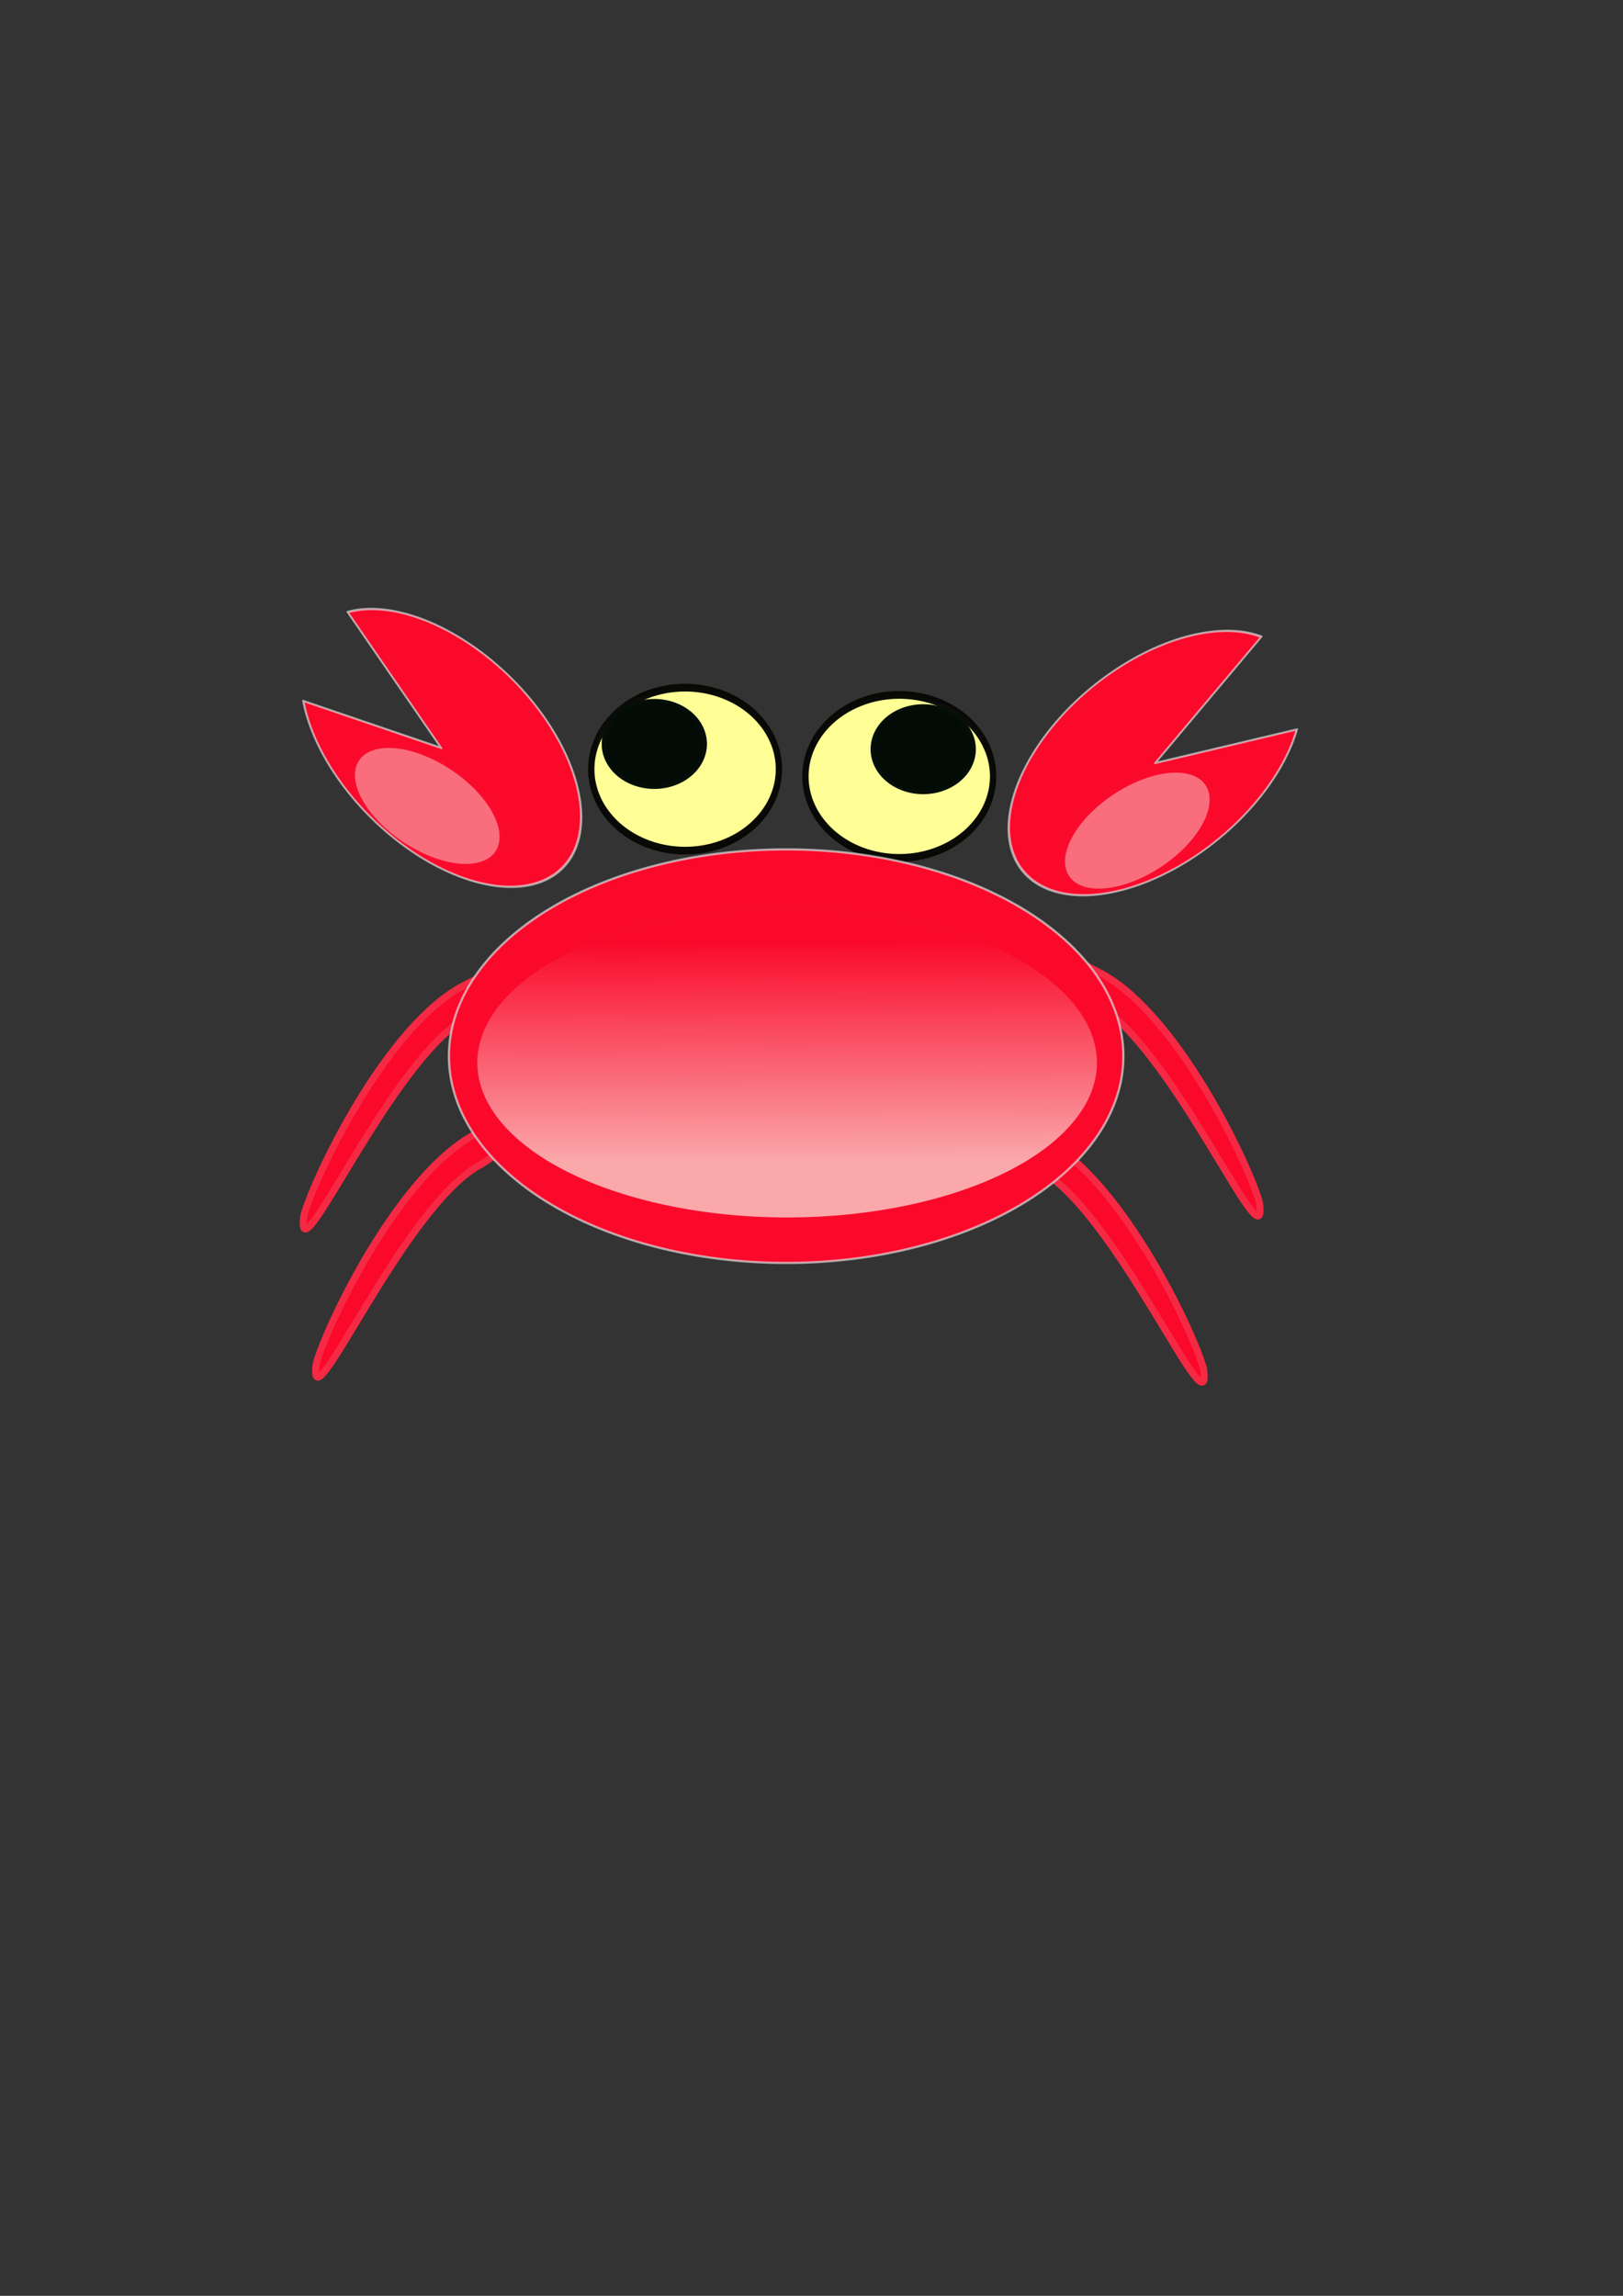 <?xml version="1.0" encoding="UTF-8" standalone="no"?>
<!-- Created with Inkscape (http://www.inkscape.org/) -->
<svg
   xmlns:dc="http://purl.org/dc/elements/1.1/"
   xmlns:cc="http://web.resource.org/cc/"
   xmlns:rdf="http://www.w3.org/1999/02/22-rdf-syntax-ns#"
   xmlns:svg="http://www.w3.org/2000/svg"
   xmlns="http://www.w3.org/2000/svg"
   xmlns:xlink="http://www.w3.org/1999/xlink"
   xmlns:sodipodi="http://inkscape.sourceforge.net/DTD/sodipodi-0.dtd"
   xmlns:inkscape="http://www.inkscape.org/namespaces/inkscape"
   sodipodi:docname="Granchio Arancino.svg"
   sodipodi:docbase="C:\Documents and Settings\Giuliana\Documenti\Backup 2005\INKSCAPE\ANIMALI"
   inkscape:version="0.40+cvs"
   sodipodi:version="0.32"
   id="svg1557"
   height="297mm"
   width="210mm">
  <rect width="100%" height="100%" fill="#333333" stroke="none"/>
  <defs
     id="defs3">
    <linearGradient
       inkscape:collect="always"
       id="linearGradient2140">
      <stop
         style="stop-color:#faf7ea;stop-opacity:1;"
         offset="0"
         id="stop2142" />
      <stop
         style="stop-color:#faf7ea;stop-opacity:0;"
         offset="1"
         id="stop2144" />
    </linearGradient>
    <linearGradient
       y2="571.538"
       x2="346.954"
       y1="710.479"
       x1="347.728"
       gradientTransform="scale(1.271,0.787)"
       gradientUnits="userSpaceOnUse"
       id="linearGradient2963"
       xlink:href="#linearGradient2140"
       inkscape:collect="always" />
  </defs>
  <sodipodi:namedview
     inkscape:window-y="58"
     inkscape:window-x="44"
     inkscape:window-height="541"
     inkscape:window-width="640"
     inkscape:current-layer="layer1"
     inkscape:document-units="px"
     inkscape:cy="520.00000"
     inkscape:cx="375.00000"
     inkscape:zoom="0.35000000"
     inkscape:pageshadow="2"
     inkscape:pageopacity="0.0"
     borderopacity="1.0"
     bordercolor="#666666"
     pagecolor="#ffffff"
     id="base" />
  <g
     id="layer1"
     inkscape:groupmode="layer"
     inkscape:label="Layer 1">
    <g
       transform="matrix(1.754,0,0,1.754,4875.510,-987.462)"
       id="g2947">
      <path
         sodipodi:type="arc"
         style="fill:#ffff95;fill-opacity:1;fill-rule:evenodd;stroke:#080805;stroke-width:5.249;stroke-linecap:round;stroke-linejoin:round;stroke-miterlimit:4;stroke-opacity:0.988"
         id="path2156"
         sodipodi:cx="753.18140"
         sodipodi:cy="175.17764"
         sodipodi:rx="78.312439"
         sodipodi:ry="55.279369"
         d="M 831.494 175.178 A 78.312 55.279 0 1 1  674.869,175.178 A 78.312 55.279 0 1 1  831.494 175.178 z"
         transform="matrix(0.334,0,0,0.411,-2780.488,707.409)" />
      <path
         sodipodi:type="arc"
         style="fill:#030b06;fill-opacity:1;fill-rule:evenodd;stroke:#dfdef4;stroke-width:3.22;stroke-linecap:round;stroke-linejoin:round;stroke-miterlimit:4;stroke-opacity:0.016"
         id="path2158"
         sodipodi:cx="767.00122"
         sodipodi:cy="316.83102"
         sodipodi:rx="23.033070"
         sodipodi:ry="21.881416"
         d="M 790.034 316.831 A 23.033 21.881 0 1 1  743.968,316.831 A 23.033 21.881 0 1 1  790.034 316.831 z"
         transform="matrix(0.637,0,0,0.573,-3010.828,590.282)" />
      <path
         style="fill:#fa092b;fill-opacity:1;fill-rule:evenodd;stroke:#f62a45;stroke-width:1.945;stroke-linecap:round;stroke-linejoin:round;stroke-miterlimit:4;stroke-opacity:0.992"
         d="M -2528.565,867.076 C -2532.022,875.844 -2510.542,874.583 -2490.315,888.854 C -2468.734,899.69 -2441.39,964.553 -2444.111,944.454 C -2447.212,933.421 -2467.465,891.07 -2489.046,880.234 C -2510.627,869.397 -2525.108,858.308 -2528.565,867.076 z "
         id="path2094"
         sodipodi:nodetypes="ccccc" />
      <path
         style="fill:#fa092b;fill-opacity:1;fill-rule:evenodd;stroke:#f62a45;stroke-width:1.945;stroke-linecap:round;stroke-linejoin:round;stroke-miterlimit:4;stroke-opacity:0.992"
         d="M -2607.018,865.652 C -2603.562,874.42 -2625.041,873.159 -2645.268,887.43 C -2666.849,898.266 -2694.193,963.129 -2691.472,943.03 C -2688.371,931.997 -2668.119,889.646 -2646.538,878.81 C -2624.956,867.973 -2610.475,856.884 -2607.018,865.652 z "
         id="path2092"
         sodipodi:nodetypes="ccccc" />
      <path
         style="fill:#fa092b;fill-opacity:1;fill-rule:evenodd;stroke:#f62a45;stroke-width:1.945;stroke-linecap:round;stroke-linejoin:round;stroke-miterlimit:4;stroke-opacity:0.992"
         d="M -2610.471,824.362 C -2607.014,833.13 -2628.494,831.868 -2648.721,846.139 C -2670.302,856.975 -2697.646,921.838 -2694.925,901.74 C -2691.824,890.707 -2671.571,848.356 -2649.99,837.519 C -2628.409,826.683 -2613.928,815.593 -2610.471,824.362 z "
         id="path2090"
         sodipodi:nodetypes="ccccc" />
      <path
         style="fill:#fa092b;fill-opacity:1;fill-rule:evenodd;stroke:#f62a45;stroke-width:1.945;stroke-linecap:round;stroke-linejoin:round;stroke-miterlimit:4;stroke-opacity:0.992"
         d="M -2512.976,820.745 C -2516.432,829.513 -2494.953,828.252 -2474.726,842.522 C -2453.145,853.359 -2425.801,918.222 -2428.522,898.123 C -2431.623,887.09 -2451.876,844.739 -2473.457,833.903 C -2495.038,823.066 -2509.519,811.977 -2512.976,820.745 z "
         id="path2085"
         sodipodi:nodetypes="ccccc" />
      <path
         sodipodi:type="arc"
         style="fill:#fa092b;fill-opacity:1;fill-rule:evenodd;stroke:#dfdedf;stroke-width:0.695;stroke-linecap:round;stroke-linejoin:round;stroke-miterlimit:4;stroke-opacity:0.692"
         id="path1301"
         sodipodi:cx="294.82330"
         sodipodi:cy="322.58929"
         sodipodi:rx="43.762833"
         sodipodi:ry="36.852909"
         d="M 336.402,334.087 A 43.763,36.853 0 1 1 328.378,298.932 L 294.823,322.589 z"
         sodipodi:start="0.31729955"
         sodipodi:end="5.5861499"
         transform="matrix(-0.773,-0.764,0.528,-0.53,-2599.083,1167.684)" />
      <path
         sodipodi:type="arc"
         style="fill:#fa092b;fill-opacity:1;fill-rule:evenodd;stroke:#dfdedf;stroke-width:0.695;stroke-linecap:round;stroke-linejoin:round;stroke-miterlimit:4;stroke-opacity:0.692"
         id="path2063"
         sodipodi:cx="294.82330"
         sodipodi:cy="322.58929"
         sodipodi:rx="43.762833"
         sodipodi:ry="36.852909"
         d="M 336.402,334.087 A 43.763,36.853 0 1 1 328.378,298.932 L 294.823,322.589 z"
         sodipodi:start="0.31729955"
         sodipodi:end="5.5861499"
         transform="matrix(0.843,-0.687,-0.474,-0.578,-2553.200,1164.687)" />
      <path
         sodipodi:type="arc"
         style="fill:#fa092b;fill-opacity:1;fill-rule:evenodd;stroke:#dfdedf;stroke-width:0.837;stroke-linecap:round;stroke-linejoin:round;stroke-miterlimit:4;stroke-opacity:0.692"
         id="path2065"
         sodipodi:cx="434.17337"
         sodipodi:cy="510.30881"
         sodipodi:rx="125.53024"
         sodipodi:ry="77.160782"
         d="M 559.704 510.309 A 125.53 77.161 0 1 1  308.643,510.309 A 125.53 77.161 0 1 1  559.704 510.309 z"
         transform="matrix(0.749,0,0,0.747,-2885.661,476.193)" />
      <path
         sodipodi:type="arc"
         style="opacity:0.668;fill:url(#linearGradient2963);fill-opacity:1;fill-rule:evenodd;stroke:#dfdef4;stroke-width:1.011;stroke-linecap:round;stroke-linejoin:round;stroke-miterlimit:4;stroke-opacity:0.016"
         id="path2124"
         sodipodi:cx="434.17337"
         sodipodi:cy="510.30881"
         sodipodi:rx="125.53024"
         sodipodi:ry="77.160782"
         d="M 559.704 510.309 A 125.53 77.161 0 1 1  308.643,510.309 A 125.53 77.161 0 1 1  559.704 510.309 z"
         transform="matrix(0.688,0,0,0.559,-2858.908,573.953)" />
      <path
         sodipodi:type="arc"
         style="opacity:0.668;fill:#faf7ea;fill-opacity:0.632;fill-rule:evenodd;stroke:#dfdef4;stroke-width:2.382;stroke-linecap:round;stroke-linejoin:round;stroke-miterlimit:4;stroke-opacity:0.016"
         id="path2152"
         sodipodi:cx="299.42990"
         sodipodi:cy="351.38065"
         sodipodi:rx="27.639685"
         sodipodi:ry="14.971496"
         d="M 327.07 351.381 A 27.64 14.971 0 1 1  271.79,351.381 A 27.64 14.971 0 1 1  327.07 351.381 z"
         transform="matrix(0.673,0.478,-0.518,0.622,-2680.033,425.957)" />
      <path
         sodipodi:type="arc"
         style="opacity:0.668;fill:#faf7ea;fill-opacity:0.632;fill-rule:evenodd;stroke:#dfdef4;stroke-width:2.382;stroke-linecap:round;stroke-linejoin:round;stroke-miterlimit:4;stroke-opacity:0.016"
         id="path2154"
         sodipodi:cx="299.42990"
         sodipodi:cy="351.38065"
         sodipodi:rx="27.639685"
         sodipodi:ry="14.971496"
         d="M 327.07 351.381 A 27.64 14.971 0 1 1  271.79,351.381 A 27.64 14.971 0 1 1  327.07 351.381 z"
         transform="matrix(-0.673,0.478,0.518,0.622,-2443.056,432.839)" />
      <path
         sodipodi:type="arc"
         style="fill:#ffff95;fill-opacity:1;fill-rule:evenodd;stroke:#080805;stroke-width:5.249;stroke-linecap:round;stroke-linejoin:round;stroke-miterlimit:4;stroke-opacity:0.988"
         id="path2160"
         sodipodi:cx="753.18140"
         sodipodi:cy="175.17764"
         sodipodi:rx="78.312439"
         sodipodi:ry="55.279369"
         d="M 831.494 175.178 A 78.312 55.279 0 1 1  674.869,175.178 A 78.312 55.279 0 1 1  831.494 175.178 z"
         transform="matrix(-0.334,0,0,0.411,-2337.077,705.387)" />
      <path
         sodipodi:type="arc"
         style="fill:#030b06;fill-opacity:1;fill-rule:evenodd;stroke:#dfdef4;stroke-width:3.22;stroke-linecap:round;stroke-linejoin:round;stroke-miterlimit:4;stroke-opacity:0.016"
         id="path2162"
         sodipodi:cx="767.00122"
         sodipodi:cy="316.83102"
         sodipodi:rx="23.033070"
         sodipodi:ry="21.881416"
         d="M 790.034 316.831 A 23.033 21.881 0 1 1  743.968,316.831 A 23.033 21.881 0 1 1  790.034 316.831 z"
         transform="matrix(-0.637,0,0,0.573,-2108.642,588.812)" />
    </g>
  </g>
</svg>

